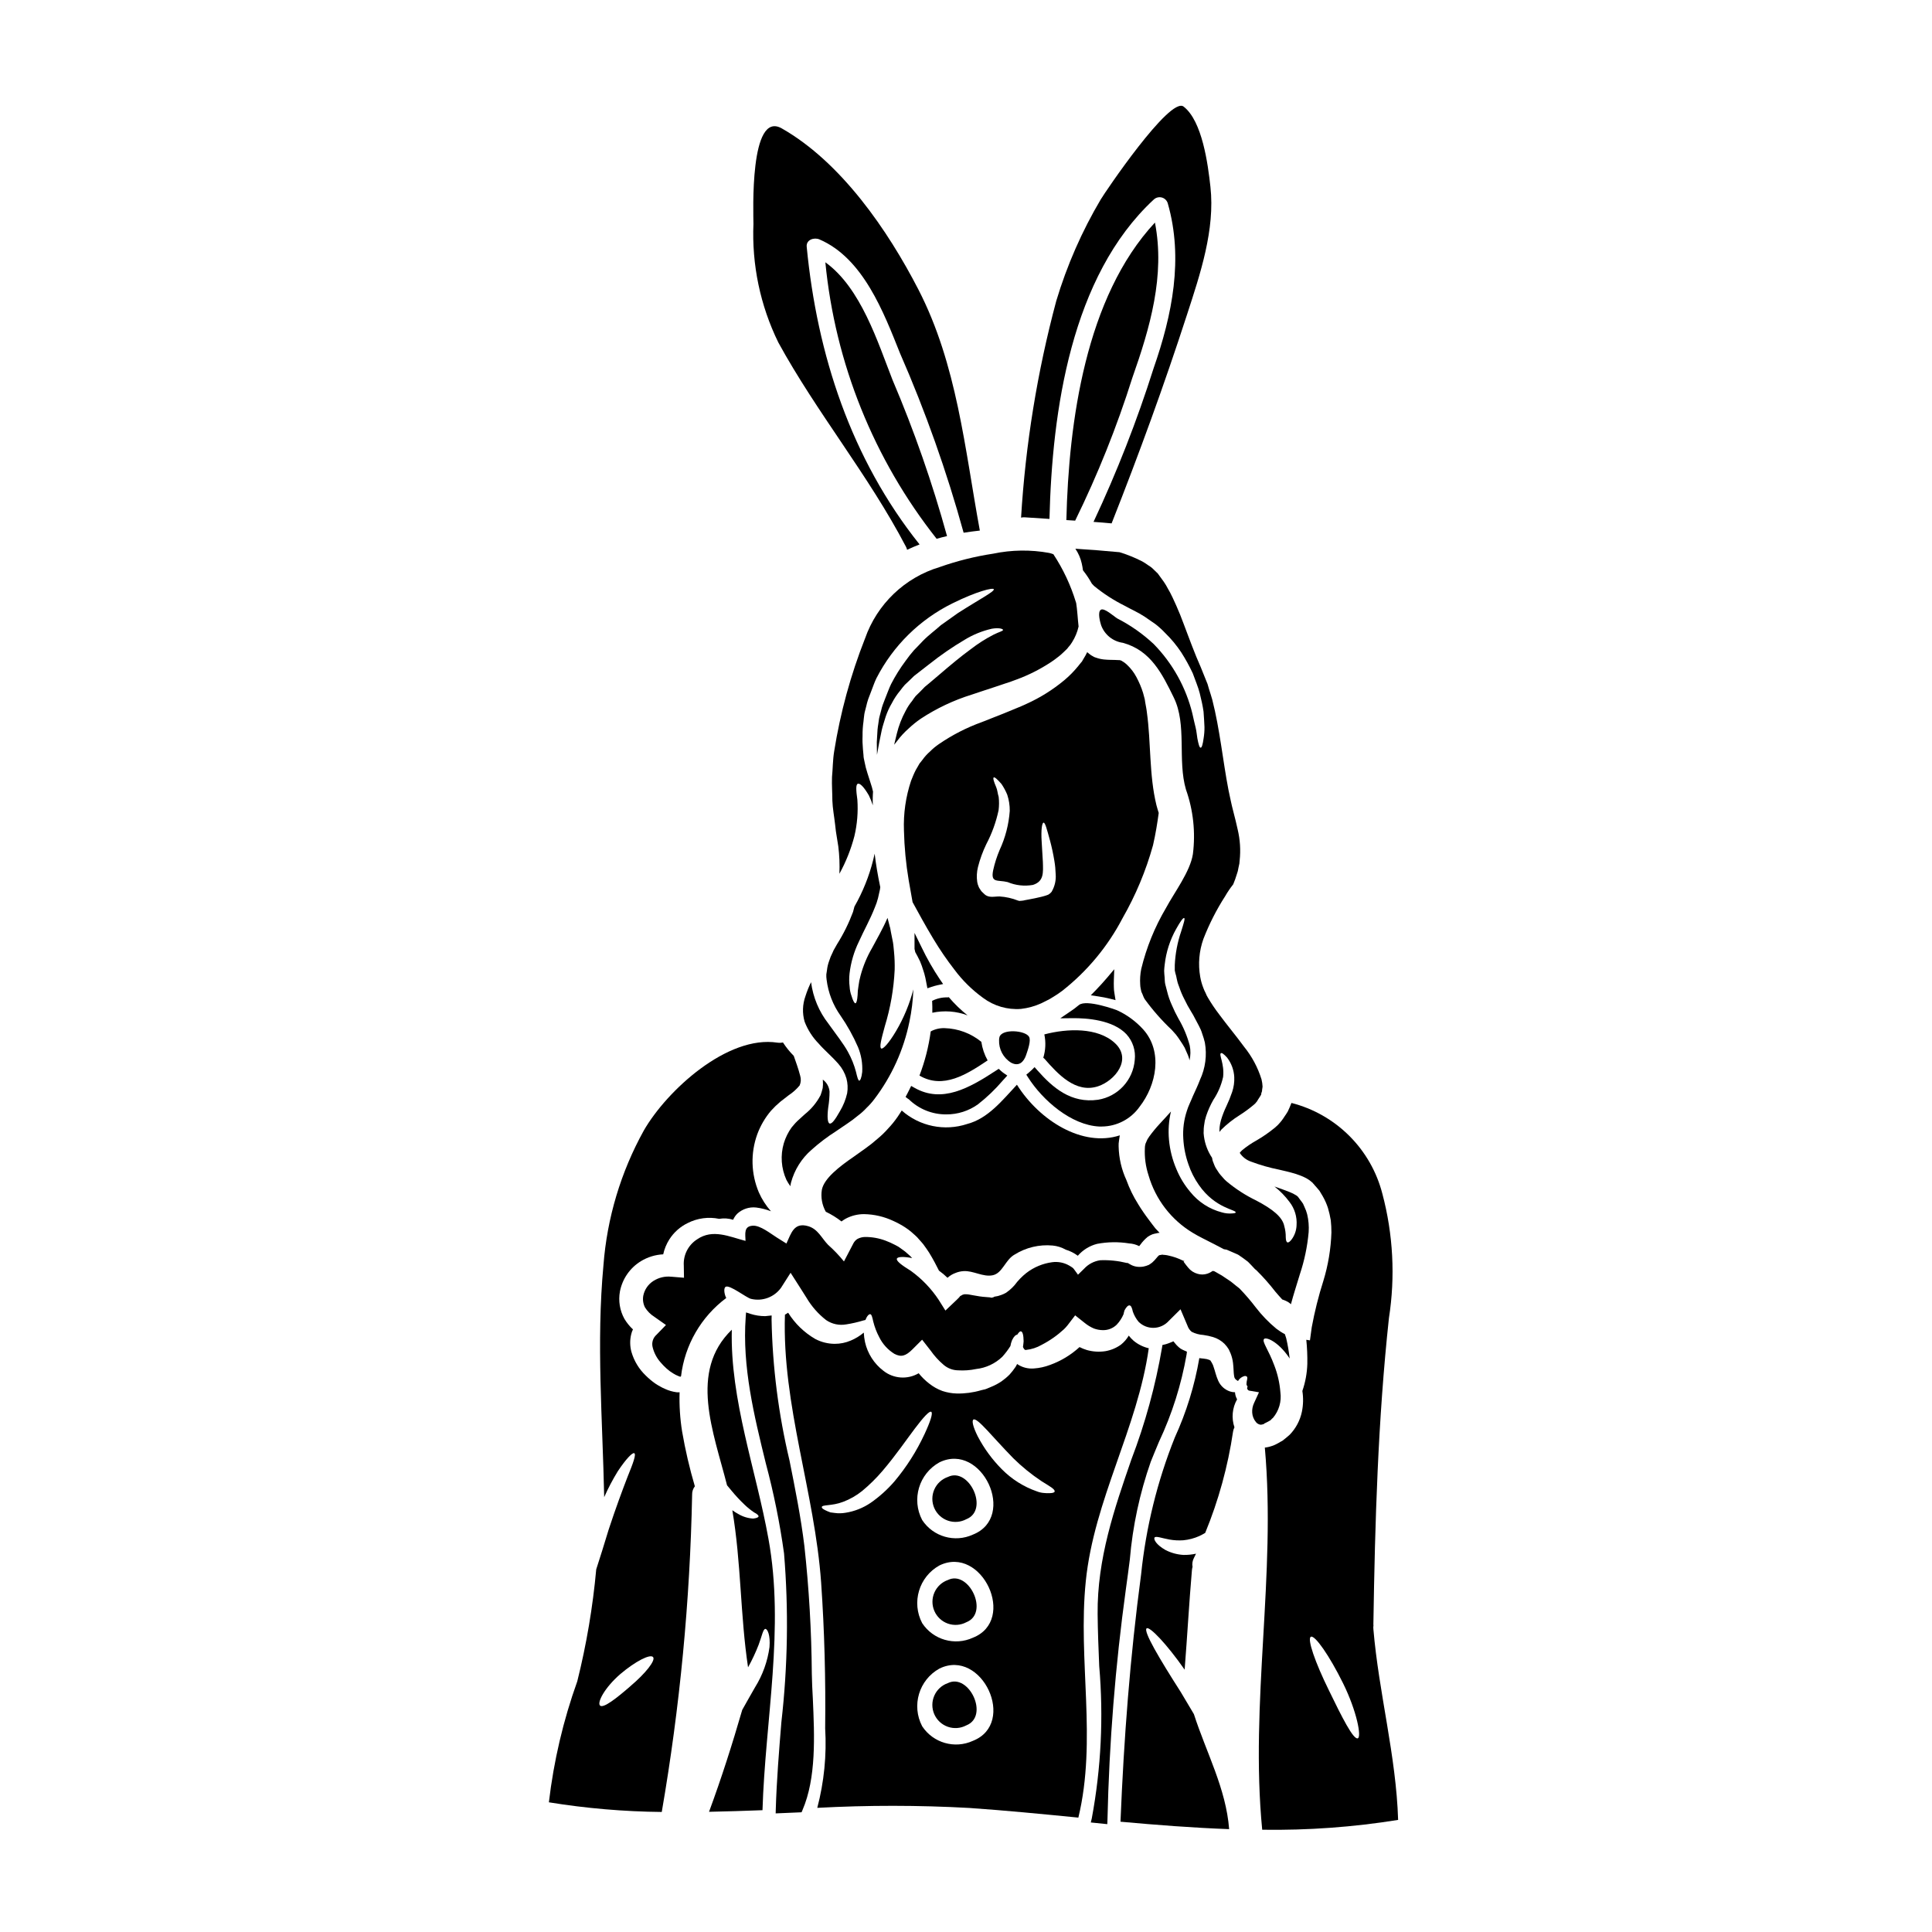 <?xml version="1.0" encoding="UTF-8"?>
<!-- Uploaded to: SVG Repo, www.svgrepo.com, Generator: SVG Repo Mixer Tools -->
<svg fill="#000000" width="800px" height="800px" version="1.1" viewBox="144 144 512 512" xmlns="http://www.w3.org/2000/svg">
 <g>
  <path d="m367 467.7c0.348-0.266 0.715-0.508 1.094-0.723 1.504-0.805 3.184-1.223 4.891-1.219 2.691 0.047 5.344 0.664 7.777 1.812 1.094 0.492 2.144 1.066 3.148 1.719 0.527 0.348 1.031 0.719 1.516 1.117 0.371 0.324 0.719 0.645 1.094 0.969l0.52 0.496 0.547 0.621c0.375 0.395 0.719 0.82 1.066 1.215 0.574 0.789 1.117 1.539 1.574 2.258 1.141 1.867 1.938 3.43 2.609 4.769l0.004 0.004c0.797 0.57 1.555 1.203 2.258 1.891 0.039-0.039 0.082-0.07 0.125-0.102 0.562-0.496 1.207-0.883 1.91-1.145 0.703-0.301 1.449-0.477 2.211-0.52 2.586-0.176 5.168 1.637 7.75 1.09 2.582-0.547 3.305-4.074 5.762-5.465l0.004 0.004c3.012-1.895 6.566-2.742 10.109-2.41 1.215 0.117 2.394 0.488 3.457 1.09 1.152 0.348 2.238 0.895 3.203 1.617 1.34-1.539 3.117-2.637 5.094-3.148 2.809-0.535 5.691-0.574 8.516-0.121 0.93 0.055 1.836 0.301 2.66 0.719l0.297-0.375v0.004c0.57-0.801 1.25-1.523 2.016-2.141 0.371-0.242 0.77-0.449 1.18-0.617l0.172-0.051h0.004c0.086-0.027 0.18-0.055 0.27-0.074 0.059-0.02 0.113-0.039 0.172-0.051l0.277-0.047 0.547-0.125c0.156-0.031 0.312-0.047 0.469-0.047-0.371-0.395-0.742-0.789-1.113-1.18-0.598-0.719-1.117-1.492-1.664-2.184-0.547-0.691-1.043-1.441-1.543-2.137-0.57-0.789-0.918-1.418-1.367-2.113v-0.004c-1.262-2-2.305-4.133-3.106-6.359-1.293-2.789-1.992-5.816-2.062-8.895-0.027-0.527 0.008-1.055 0.102-1.574l0.121-0.844 0.074-0.449 0.023-0.098c-9.883 3.227-21.285-3.902-27.273-13.414-3.824 4.074-7.629 8.965-13.195 10.406l0.004 0.004c-6.004 1.977-12.605 0.613-17.336-3.578-0.375 0.57-0.719 1.145-1.117 1.715h-0.004c-0.738 1.074-1.559 2.086-2.457 3.031-0.898 1.023-1.879 1.969-2.934 2.828-0.965 0.859-1.977 1.664-3.031 2.41l-3.129 2.234c-4.023 2.754-7.898 5.812-8.492 8.77-0.324 2.012 0.047 4.07 1.043 5.844 1.473 0.703 2.867 1.566 4.156 2.57z"/>
  <path d="m415.94 423.57c0.395-1.18 1.367-3.824 0.766-4.82-1.02-1.711-7.086-2.16-7.824 0.027h0.004c-0.082 0.273-0.125 0.559-0.121 0.844-0.102 2.438 1.121 4.738 3.203 6.012 2.035 1.066 3.324-0.148 3.973-2.062z"/>
  <path d="m385 432.74c-0.176 0.375-0.395 0.75-0.574 1.129l-0.438 0.828 0.656 0.508c0.059 0.047 0.125 0.086 0.195 0.113 2.656 2.602 6.238 4.043 9.961 4.008 2.996 0.016 5.926-0.918 8.363-2.664 2.398-1.875 4.602-3.984 6.574-6.301l1.207-1.324-0.93-0.641 0.004 0.004c-0.277-0.191-0.539-0.402-0.789-0.633l-0.566-0.523-0.645 0.426c-7.258 4.766-14.379 8.723-21.629 4.633l-0.922-0.52z"/>
  <path d="m388.23 395.04-1.871-3.805v4.238l0.195 0.852c0.395 0.699 0.828 1.508 1.273 2.449 0.332 0.754 0.598 1.574 0.895 2.508l0.207 0.664 0.004-0.004c0.219 0.777 0.395 1.566 0.527 2.363l0.309 1.598 1.066-0.359c0.543-0.184 1.094-0.34 1.652-0.465l1.445-0.301-0.836-1.215v0.004c-1.824-2.723-3.453-5.57-4.867-8.527z"/>
  <path d="m422.12 281.52c0.695-28.691 5.738-64.312 27.621-84.625h0.004c0.566-0.547 1.379-0.758 2.144-0.555 0.762 0.203 1.363 0.789 1.582 1.547 4.199 14.633 1.18 29.562-3.75 43.691-4.402 13.914-9.723 27.52-15.926 40.73 1.574 0.098 3.207 0.246 4.793 0.395 7.254-18.359 13.914-36.605 20.023-55.445 3.457-10.629 7.43-22.434 6.164-33.758-0.648-5.902-2.137-17.414-7.106-21.254-3.629-2.809-20.969 22.902-21.934 24.57v-0.008c-5.016 8.465-8.98 17.508-11.809 26.926-5.031 18.785-8.156 38.027-9.332 57.441 0.332-0.078 0.676-0.102 1.02-0.078 2.16 0.152 4.344 0.301 6.504 0.422z"/>
  <path d="m350.26 234.75c10.211 18.656 23.898 35.152 33.809 54.105l0.004-0.004c0.141 0.27 0.246 0.555 0.32 0.848 1.094-0.5 2.184-0.996 3.305-1.418-18.105-22.656-27.16-50.254-29.914-78.898-0.176-1.891 2.012-2.535 3.379-1.938 11.598 4.992 17.016 19.324 21.363 30.203l0.004 0.004c6.742 15.422 12.371 31.301 16.84 47.523 1.465-0.223 2.906-0.422 4.297-0.57-3.992-21.688-6.027-44.016-16.316-63.945-8.047-15.598-20.41-33.656-36.156-42.625-8.621-4.945-7.527 22.582-7.527 25.215h0.004c-0.465 10.883 1.801 21.715 6.59 31.5z"/>
  <path d="m450.07 202.98c-18.383 19.746-22.852 52.859-23.473 78.848l2.336 0.148h-0.004c5.981-12.199 11.039-24.828 15.129-37.785 4.719-13.363 8.746-27.176 6.012-41.211z"/>
  <path d="m380.52 244.66c-3.902-9.961-8.371-24.367-17.789-31.148h-0.004c2.594 26.75 12.828 52.191 29.492 73.277 0.922-0.273 1.863-0.52 2.754-0.719-3.887-14.109-8.715-27.945-14.453-41.41z"/>
  <path d="m395.45 408.27c-0.105 0.027-0.219 0.043-0.328 0.047-1.422-0.039-2.828 0.277-4.098 0.918 0.051 0.992 0.074 2.062 0.051 3.148v0.004c3.117-0.668 6.359-0.426 9.34 0.695-1.809-1.438-3.473-3.051-4.965-4.812z"/>
  <path d="m435.34 442.54h0.633c3.984-0.027 7.711-1.969 10.016-5.219 4.473-5.734 6.25-14.621 0.98-20.504-1.961-2.168-4.344-3.91-7.008-5.117-0.074-0.027-8.023-2.977-10.023-1.363-0.215 0.16-0.426 0.332-0.637 0.5l-0.539 0.43c-0.238 0.184-0.496 0.359-0.762 0.535l-3.019 2.062 3.25-0.039c3.82-0.031 10.695 0.453 14.293 4.262l-0.004 0.004c1.684 1.84 2.488 4.324 2.203 6.805-0.426 5.332-4.434 9.684-9.715 10.547-7.164 1.023-11.984-3.148-16.137-7.852l-0.695-0.789-0.734 0.734c-0.25 0.25-0.52 0.473-0.789 0.707l-0.668 0.555 0.473 0.734c3.84 6.035 11.41 12.656 18.883 13.008z"/>
  <path d="m420.76 424.54c3.543 4.051 8.297 9.316 14.262 7.328 4.496-1.516 9.094-7.18 4.398-11.477-4.523-4.148-12.52-3.879-18.656-2.262h-0.004c0.43 2.051 0.336 4.18-0.277 6.188 0.105 0.059 0.195 0.137 0.277 0.223z"/>
  <path d="m361.46 434.24c-1.023 1.953-2.445 3.672-4.176 5.043-0.645 0.594-1.316 1.215-2.012 1.84-0.547 0.52-0.992 1.094-1.488 1.664v-0.004c-0.91 1.27-1.605 2.68-2.062 4.176-0.949 3.223-0.703 6.68 0.695 9.734 0.309 0.578 0.656 1.137 1.043 1.668 0.031-0.336 0.09-0.672 0.176-0.996 0.906-3.344 2.781-6.344 5.387-8.621 2.055-1.84 4.258-3.512 6.586-4.992 1.016-0.695 2.012-1.367 3.004-2.039 0.953-0.637 1.875-1.324 2.754-2.062 0.816-0.602 1.574-1.285 2.262-2.035 0.75-0.707 1.441-1.48 2.062-2.309 4.613-6.059 7.797-13.082 9.316-20.547 0.594-2.82 0.941-5.688 1.043-8.566-1 3.867-2.539 7.578-4.57 11.02-1.969 3.328-3.481 4.894-3.938 4.648-0.547-0.301-0.023-2.363 0.945-5.902 1.492-4.859 2.367-9.883 2.609-14.957 0.039-1.602-0.02-3.203-0.176-4.797-0.098-0.789-0.121-1.574-0.273-2.461-0.172-0.945-0.375-1.891-0.57-2.859l-0.125-0.719-0.074-0.375-0.035-0.027v-0.051l-0.023-0.074-0.375-1.449c-0.098-0.301-0.172-0.621-0.246-0.945-1.32 3.055-2.859 5.641-4.098 7.996h-0.004c-1.324 2.277-2.344 4.715-3.027 7.254-0.27 0.945-0.461 1.91-0.574 2.883-0.141 0.781-0.215 1.57-0.223 2.363-0.102 1.344-0.301 2.109-0.574 2.137-0.277 0.027-0.645-0.672-1.043-1.969-0.289-0.781-0.457-1.602-0.496-2.434-0.145-1.152-0.152-2.32-0.023-3.481 0.344-2.941 1.184-5.805 2.484-8.469 1.316-2.934 3.031-5.965 4.223-9.055v0.004c0.344-0.801 0.625-1.621 0.84-2.461 0.176-0.742 0.352-1.488 0.5-2.234 0.023-0.219 0.074-0.445 0.098-0.668l-0.074-0.375c-0.57-2.707-1.066-5.562-1.418-8.516l0.004-0.004c-0.938 4.387-2.477 8.625-4.57 12.594-0.246 0.473-0.523 0.973-0.789 1.441-0.121 0.449-0.219 0.898-0.371 1.395h0.004c-1.113 2.984-2.527 5.848-4.223 8.543-0.199 0.375-0.426 0.789-0.645 1.141-0.102 0.176-0.277 0.473-0.301 0.523l-0.246 0.57-0.004 0.004c-0.383 0.738-0.699 1.512-0.945 2.309-0.277 0.762-0.461 1.555-0.547 2.363l-0.172 1.117c-0.02 0.473 0.004 0.945 0.074 1.414 0.422 3.438 1.691 6.719 3.699 9.539 1.805 2.617 3.352 5.406 4.621 8.32 0.863 2.086 1.242 4.336 1.117 6.586-0.172 1.539-0.52 2.309-0.789 2.309-0.27 0-0.52-0.871-0.844-2.262h0.004c-0.492-1.879-1.219-3.688-2.164-5.387-1.18-2.16-3.078-4.523-5.141-7.426v-0.004c-2.504-3.188-4.102-6.996-4.621-11.02-0.59 1.195-1.086 2.434-1.488 3.703-0.785 2.172-0.867 4.539-0.223 6.758 0.828 2.172 2.098 4.148 3.723 5.809 1.617 1.867 3.352 3.231 5.242 5.391v0.004c0.977 1.105 1.695 2.41 2.113 3.824 0.348 1.281 0.414 2.621 0.199 3.93-0.379 1.68-1.023 3.289-1.914 4.766-1.266 2.262-2.137 3.406-2.707 3.281-0.57-0.121-0.719-1.715-0.395-4.297 0.23-1.379 0.348-2.777 0.348-4.176-0.109-1.27-0.758-2.426-1.789-3.176 0 0.121 0.023 0.246 0.023 0.395 0.047 0.613 0.031 1.227-0.047 1.836-0.152 0.645-0.344 1.281-0.566 1.906z"/>
  <path d="m387.67 429.04c6.297 3.703 12.57-0.348 18.062-4.023-0.852-1.523-1.414-3.191-1.668-4.918-2.75-2.258-6.176-3.531-9.734-3.629-1.285-0.043-2.555 0.258-3.68 0.867-0.535 4.004-1.535 7.93-2.981 11.703z"/>
  <path d="m464.01 325.27c-0.172-0.473-0.395-0.973-0.594-1.469-0.395-0.992-0.789-1.969-1.18-2.934-0.395-0.965-0.824-1.914-1.219-2.856-1.613-3.977-2.93-7.703-4.269-11.109-0.695-1.688-1.395-3.301-2.113-4.793l-0.008 0.004c-0.324-0.703-0.688-1.391-1.09-2.059-0.336-0.664-0.719-1.301-1.145-1.914-0.496-0.695-0.992-1.371-1.465-2.016l-0.125-0.172-0.395-0.371-0.668-0.648c-0.434-0.449-0.926-0.832-1.469-1.141-0.5-0.375-1.027-0.719-1.574-1.02-1.93-0.984-3.941-1.801-6.016-2.434-3.902-0.375-7.797-0.672-11.699-0.922l0.004 0.004c0.801 1.18 1.375 2.504 1.688 3.898 0.148 0.645 0.246 1.242 0.324 1.816 0.883 1.113 1.672 2.297 2.359 3.539 0.195 0.199 0.371 0.375 0.57 0.598v0.004c2.492 2.047 5.211 3.805 8.098 5.242 1.664 0.941 3.406 1.66 5.316 2.906 0.918 0.645 1.84 1.289 2.805 1.938l0.004-0.004c0.918 0.711 1.781 1.496 2.582 2.34 1.625 1.574 3.078 3.324 4.328 5.215 1.129 1.77 2.141 3.609 3.031 5.508 0.668 1.891 1.441 3.629 1.863 5.34s0.789 3.328 0.996 4.816c0.121 1.543 0.195 2.91 0.246 4.102v0.004c0.012 0.992-0.062 1.98-0.223 2.957-0.223 1.613-0.473 2.508-0.789 2.508s-0.57-0.895-0.871-2.484c-0.148-0.789-0.195-1.816-0.473-2.906-0.277-1.09-0.543-2.285-0.844-3.629h0.004c-1.703-6.961-5.25-13.336-10.262-18.457-2.887-2.699-6.137-4.981-9.656-6.781-0.871-0.523-3.477-2.934-4.371-2.285-0.898 0.645-0.148 3.328 0.102 4.098 0.91 2.496 3.129 4.285 5.762 4.648 7.375 2.012 10.406 8.195 13.488 14.504 3.543 7.207 0.945 16.594 3.227 24.371 1.941 5.484 2.57 11.344 1.84 17.113-0.719 4.648-4.891 10.113-7.129 14.285-2.973 5.023-5.184 10.461-6.555 16.137-0.281 1.379-0.375 2.793-0.277 4.195 0.008 0.344 0.051 0.688 0.125 1.02l0.148 0.695 0.023 0.125c0.023 0.047 0.074 0.172 0.074 0.172 0.301 0.57 0.422 1.141 0.789 1.762v0.008c2.141 2.949 4.551 5.695 7.203 8.195l1.145 1.289v0.004c0.422 0.543 0.816 1.105 1.184 1.688 0.371 0.57 0.82 1.215 1.09 1.738l0.598 1.367c0.309 0.633 0.539 1.301 0.691 1.988 0.293-1.293 0.312-2.637 0.051-3.938-0.664-2.492-1.668-4.883-2.977-7.106-0.648-1.16-1.227-2.352-1.742-3.574-0.551-1.199-0.984-2.445-1.289-3.727-0.172-0.621-0.324-1.215-0.473-1.816-0.148-0.598-0.125-1.238-0.172-1.84-0.047-0.598-0.125-1.18-0.125-1.738 0-0.559 0.098-1.117 0.148-1.664 0.367-3.309 1.398-6.512 3.027-9.41 1.117-2.016 1.863-3.035 2.137-2.91 0.277 0.125-0.125 1.391-0.789 3.504h0.004c-0.996 2.891-1.57 5.91-1.711 8.965v1.418c0.09 0.496 0.215 0.984 0.367 1.465 0.074 0.5 0.223 0.996 0.324 1.492 0.098 0.496 0.352 1.02 0.523 1.539 0.355 1.066 0.793 2.106 1.316 3.106 0.539 1.145 1.145 2.254 1.812 3.328l0.523 0.871 0.473 0.895c0.348 0.645 0.691 1.289 1.043 1.969v-0.004c0.375 0.68 0.676 1.395 0.895 2.137 0.277 0.758 0.508 1.527 0.695 2.312 0.598 3.348 0.145 6.801-1.293 9.883-0.594 1.574-1.215 2.832-1.84 4.223-0.547 1.371-1.289 2.809-1.613 3.938-0.801 2.387-1.133 4.91-0.969 7.426 0.129 2.332 0.59 4.633 1.367 6.832 0.652 1.938 1.582 3.769 2.754 5.441 4.367 6.297 9.984 6.535 9.762 7.301-0.023 0.125-0.348 0.223-0.969 0.246v0.004c-0.895 0.07-1.793-0.023-2.656-0.273-3.32-0.859-6.269-2.766-8.414-5.438-1.52-1.797-2.75-3.816-3.648-5.988-1.074-2.488-1.746-5.129-1.988-7.828-0.23-2.504-0.055-5.031 0.52-7.481-1.043 1.18-2.035 2.234-2.957 3.227v0.004c-1.02 1.102-1.977 2.262-2.856 3.477-0.102 0.203-0.227 0.395-0.371 0.57-0.148 0.273-0.324 0.719-0.473 1.066l-0.051 0.074v0.004c-0.027 0.125-0.059 0.25-0.098 0.371-0.066 0.258-0.098 0.523-0.102 0.789-0.133 2.481 0.195 4.965 0.969 7.324 1.844 6.371 6.023 11.809 11.703 15.227 1.516 0.945 3.543 1.891 5.238 2.781 0.996 0.496 1.988 1.02 3.031 1.574 0.246 0.047 0.473 0.074 0.719 0.121 1.02 0.426 2.039 0.871 3.031 1.32 0.895 0.594 1.816 1.238 2.633 1.891 0.598 0.645 1.266 1.262 1.816 1.914 0.023 0.023 0.273 0.219 0.273 0.219l0.102 0.074 0.172 0.172v0.004c1.742 1.727 3.367 3.57 4.867 5.512 0.621 0.719 1.215 1.418 1.84 2.086 0.195 0.074 0.371 0.125 0.668 0.246 0.301 0.121 0.645 0.301 0.945 0.473s0.473 0.375 0.695 0.547c0.742-2.805 1.613-5.387 2.363-7.922 1.211-3.625 1.996-7.375 2.336-11.18 0.109-1.586-0.023-3.176-0.391-4.723-0.172-0.68-0.414-1.34-0.723-1.969-0.125-0.273-0.25-0.547-0.375-0.848-0.199-0.324-0.496-0.691-0.742-1.016-0.695-0.922-0.5-0.789-1.043-1.18-0.559-0.352-1.152-0.652-1.766-0.891-1.289-0.523-2.68-0.996-4.023-1.469 1.5 1.172 2.836 2.543 3.977 4.074 1.375 1.762 2.047 3.977 1.883 6.211-0.047 1.312-0.48 2.582-1.238 3.652-0.496 0.668-0.895 0.969-1.18 0.871-0.289-0.098-0.422-0.547-0.445-1.367 0.012-1-0.121-1.996-0.395-2.957-0.473-2.34-2.934-4.426-7.504-6.809-2.797-1.355-5.414-3.051-7.797-5.047-0.379-0.324-0.727-0.684-1.043-1.07l-0.523-0.594-0.246-0.305-0.121-0.148-0.207-0.309-0.668-1.02c-0.168-0.273-0.309-0.562-0.422-0.863-0.148-0.352-0.301-0.723-0.426-1.094-0.078-0.27-0.137-0.543-0.172-0.82-1.152-1.715-1.891-3.668-2.16-5.715-0.047-0.281-0.074-0.562-0.086-0.848l0.023-0.594c-0.008-0.414 0.016-0.832 0.074-1.242l0.223-1.441 0.352-1.266c0.496-1.484 1.137-2.914 1.914-4.273 1.23-1.84 2.106-3.894 2.582-6.059 0.395-3.504-1.215-5.988-0.57-6.297 0.223-0.172 0.789 0.246 1.637 1.18 1.137 1.492 1.797 3.293 1.887 5.168 0.059 1.32-0.129 2.644-0.547 3.898-0.438 1.297-0.953 2.562-1.539 3.801-0.578 1.199-1.059 2.449-1.441 3.727l-0.223 0.945-0.125 0.844c-0.047 0.223-0.023 0.719-0.047 1.07v0.246c0.172-0.199 0.324-0.422 0.473-0.598 1.477-1.461 3.109-2.75 4.867-3.852 1.355-0.859 2.652-1.816 3.871-2.856 0.219-0.18 0.414-0.387 0.574-0.621l0.074-0.074 0.074-0.102 0.375-0.617c0.246-0.375 0.57-0.848 0.742-1.18 0.004-0.188 0.039-0.371 0.102-0.547 0.113-0.223 0.164-0.473 0.152-0.723 0.055-0.277 0.094-0.559 0.121-0.84-0.027-0.648-0.117-1.289-0.273-1.914-0.973-3.156-2.543-6.094-4.621-8.66-2.113-2.883-4.426-5.637-6.562-8.52h0.004c-1.125-1.457-2.152-2.984-3.078-4.57l-0.199-0.375-0.062-0.074-0.121-0.301-0.246-0.547h-0.004c-0.203-0.379-0.379-0.773-0.523-1.18-0.383-0.961-0.664-1.961-0.84-2.981-0.59-3.352-0.297-6.801 0.84-10.008 1.543-3.981 3.481-7.793 5.793-11.379 0.621-1.09 1.328-2.125 2.109-3.106 0.375-0.883 0.699-1.789 0.969-2.707l0.25-0.789c0.047-0.324 0.121-0.645 0.195-0.992 0.074-0.348 0.148-0.672 0.223-1.02 0-0.172 0.047-0.547 0.074-0.844h0.004c0.293-2.734 0.113-5.496-0.523-8.172-0.348-1.574-0.719-3.106-1.18-4.867-0.496-1.863-0.844-3.699-1.266-5.641-1.488-7.676-2.258-15.945-4.293-23.918-0.277-0.922-0.547-1.867-0.848-2.754z"/>
  <path d="m324.1 512.96c-0.262 0.027-0.527 0.027-0.789 0-1.066-0.137-2.106-0.438-3.082-0.891-0.418-0.176-0.824-0.375-1.215-0.602-0.48-0.254-0.945-0.535-1.395-0.84-0.875-0.617-1.695-1.309-2.457-2.062-1.812-1.723-3.133-3.894-3.824-6.297-0.414-1.512-0.438-3.102-0.074-4.621 0.102-0.465 0.262-0.918 0.473-1.344-0.887-0.824-1.648-1.77-2.269-2.805-1.219-2.211-1.633-4.773-1.18-7.254 0.645-3.34 2.664-6.254 5.566-8.023 1.785-1.086 3.816-1.711 5.902-1.812 0.305-1.398 0.852-2.731 1.613-3.938 1.199-1.891 2.906-3.402 4.922-4.371 2.562-1.289 5.488-1.676 8.297-1.094 1.234-0.215 2.504-0.129 3.699 0.25 0.262-0.602 0.633-1.148 1.094-1.613 1.352-1.238 3.168-1.84 4.992-1.641 1.348 0.168 2.668 0.504 3.938 0.992-1.32-1.488-2.402-3.172-3.207-4.992-2.078-4.898-2.231-10.398-0.422-15.402 0.84-2.285 2.078-4.402 3.652-6.258 0.77-0.852 1.598-1.648 2.481-2.387 0.719-0.57 1.445-1.145 2.211-1.715h0.004c1.082-0.715 2.051-1.586 2.879-2.582 0.355-0.809 0.41-1.715 0.152-2.559-0.496-1.914-1.117-3.602-1.711-5.293h-0.004c-1.074-1.078-2.031-2.266-2.856-3.543-0.484 0.102-0.98 0.121-1.469 0.051-13.266-2.039-29.312 12.695-35.398 23.273-6.098 11-9.75 23.184-10.703 35.723-1.914 20.496-0.223 40.934 0.195 61.457 1.043-2.363 2.25-4.652 3.602-6.856 2.188-3.301 3.902-5.043 4.371-4.793 0.547 0.301-0.301 2.633-1.762 6.211-1.367 3.543-3.203 8.469-5.019 14.012-1.18 3.848-2.285 7.477-3.301 10.555-0.91 10.004-2.586 19.918-5.019 29.664-3.719 10.367-6.246 21.129-7.527 32.07 9.891 1.605 19.891 2.461 29.914 2.559 4.801-27.789 7.492-55.898 8.047-84.09-0.023-0.801 0.23-1.582 0.723-2.211-1.406-4.777-2.535-9.629-3.379-14.535-0.551-3.434-0.773-6.914-0.664-10.395zm-12.988 77.855c-3.703 3.227-7.254 6.012-8.102 5.168-0.789-0.789 1.117-4.621 5.363-8.324 4.074-3.453 7.949-5.387 8.695-4.519 0.746 0.871-2.012 4.336-5.957 7.664z"/>
  <path d="m451.07 359.43c-0.199-0.672-0.426-1.344-0.598-2.039-1.969-8.023-1.414-16.531-2.535-24.594-0.098-0.945-0.297-1.785-0.445-2.684l-0.098-0.668-0.027-0.148-0.023-0.074-0.051-0.223-0.371-1.391v-0.004c-0.453-1.441-1.043-2.836-1.762-4.172-0.633-1.203-1.465-2.297-2.461-3.231-0.387-0.391-0.832-0.727-1.316-0.992l-0.148-0.102-0.023-0.023h-0.047c-0.051-0.023-0.074-0.051-0.125-0.051l-0.301-0.098c-0.273-0.023-0.023 0.051-0.273 0-0.621-0.047-1.395-0.047-2.363-0.074-0.496-0.023-0.945-0.023-1.574-0.098-0.324-0.051-0.594-0.074-0.918-0.148-0.324-0.074-0.789-0.195-1.145-0.324l-0.543-0.195c-0.223-0.125-0.449-0.277-0.672-0.395s-0.422-0.301-0.621-0.449l-0.297-0.246-0.148-0.125-0.074-0.047v-0.004c-0.262 0.562-0.559 1.113-0.895 1.637l-0.324 0.547-0.148 0.277-0.324 0.371c-0.223 0.301-0.449 0.57-0.695 0.871v-0.004c-1.109 1.367-2.348 2.621-3.699 3.75-3.027 2.516-6.375 4.613-9.961 6.234-0.945 0.449-1.941 0.871-2.934 1.266l-2.859 1.18c-1.961 0.766-3.973 1.562-6.035 2.387h0.004c-4.039 1.449-7.875 3.414-11.414 5.84-0.848 0.578-1.641 1.238-2.363 1.969-0.77 0.664-1.453 1.426-2.039 2.258l-0.473 0.598-0.246 0.297-0.074 0.125-0.945 1.637c-0.57 1.117-0.82 1.816-1.238 2.832l-0.004 0.004c-1.414 4.246-2.055 8.715-1.887 13.188 0.105 4.43 0.527 8.848 1.266 13.219 0.348 1.969 0.668 3.871 1.02 5.762 1.488 2.707 3.277 6.039 5.539 9.789 1.688 2.805 3.535 5.508 5.543 8.094 2.141 2.879 4.715 5.406 7.621 7.504 2.879 2.144 6.434 3.18 10.016 2.91 1.844-0.211 3.648-0.707 5.34-1.469 0.969-0.52 2.184-1.016 2.981-1.574 0.891-0.527 1.754-1.098 2.582-1.719 6.652-5.215 12.113-11.789 16.023-19.285 3.484-6.078 6.199-12.574 8.074-19.324 0.719-3.129 1.164-6.012 1.512-8.57zm-28.34 20.859h0.004c-0.246 0.316-0.551 0.586-0.895 0.789l-0.371 0.145-0.523 0.176-0.895 0.246c-0.57 0.121-1.141 0.273-1.738 0.395-0.598 0.121-1.18 0.246-1.785 0.348l-0.922 0.172-0.445 0.102-0.25 0.023-0.145 0.023-0.375 0.023-0.246 0.027-0.352-0.098-0.004 0.004c-1.562-0.621-3.211-0.992-4.891-1.094-1.367-0.023-2.859 0.473-4-0.598l-0.598-0.57-0.172-0.172v-0.004c-0.035-0.039-0.07-0.082-0.102-0.125l-0.129-0.176-0.199-0.324c-0.148-0.188-0.266-0.398-0.348-0.621-0.18-0.398-0.305-0.816-0.375-1.242-0.191-1.328-0.125-2.676 0.199-3.977 0.527-2.07 1.262-4.086 2.188-6.012 1.504-2.852 2.609-5.898 3.277-9.051 0.145-1.164 0.156-2.34 0.023-3.504-0.301-0.945-0.324-1.84-0.668-2.609-0.645-1.492-0.895-2.41-0.645-2.559 0.246-0.148 0.945 0.473 2.035 1.711 0.613 0.898 1.129 1.855 1.543 2.859 0.457 1.387 0.684 2.836 0.668 4.297-0.258 3.586-1.168 7.098-2.684 10.359-0.734 1.734-1.309 3.527-1.711 5.363-0.719 3.504 1.18 2.484 3.848 3.148v0.004c2.113 0.883 4.438 1.141 6.691 0.742 2.957-0.945 2.707-3.277 2.633-6.086-0.121-2.086-0.223-3.938-0.324-5.441-0.195-3.059 0.098-4.996 0.523-4.973 0.426 0.023 0.844 1.664 1.664 4.648l0.004 0.004c0.484 1.801 0.879 3.625 1.18 5.465 0.199 1.168 0.312 2.356 0.348 3.543 0.129 1.602-0.238 3.207-1.043 4.598z"/>
  <path d="m439.29 400.86-1.836 2.176c-0.961 1.125-1.969 2.25-3.035 3.348l-1.344 1.375 1.902 0.289c1.078 0.156 2.144 0.363 3.203 0.625l1.445 0.371-0.293-1.863v0.004c-0.094-0.504-0.145-1.016-0.148-1.527-0.023-0.699-0.023-1.348 0-1.969z"/>
  <path d="m373.23 313.23c-3.805 9.641-6.547 19.672-8.172 29.914-0.375 2.309-0.352 4.594-0.57 6.805-0.074 2.188 0.098 4.223 0.098 6.262 0.074 2.035 0.496 4.246 0.719 6.234 0.047 0.496 0.121 0.992 0.172 1.488v0.074c0-0.023 0.023 0.051 0.023 0.125l0.051 0.375 0.125 0.789c0.172 0.996 0.324 1.969 0.469 2.934l0.004-0.004c0.305 2.43 0.406 4.883 0.301 7.328 1.734-3.141 3.066-6.488 3.973-9.961 0.746-3.156 1.012-6.406 0.789-9.641-0.352-2.508-0.449-4.051 0.121-4.246 0.57-0.195 1.613 0.82 2.934 3.106 0.406 0.844 0.758 1.715 1.043 2.609-0.023-0.648-0.051-1.32-0.023-2.016 0-0.52 0.047-1.066 0.074-1.613-0.168-0.773-0.383-1.539-0.645-2.285-0.277-0.82-0.547-1.688-0.824-2.582-0.332-1-0.594-2.019-0.785-3.055l-0.172-0.824h-0.004c-0.059-0.301-0.094-0.609-0.098-0.918-0.051-0.523-0.098-1.066-0.148-1.613-0.109-1.176-0.145-2.359-0.098-3.543-0.016-1.262 0.066-2.523 0.246-3.773 0.074-0.645 0.121-1.289 0.223-1.938 0.102-0.645 0.324-1.32 0.473-1.969v0.004c0.152-0.699 0.344-1.387 0.57-2.062 0.223-0.594 0.473-1.215 0.695-1.812 0.496-1.219 0.867-2.461 1.488-3.727h0.004c4.414-8.586 11.465-15.523 20.121-19.797 6.461-3.203 10.758-4.223 10.957-3.75 0.246 0.594-3.652 2.582-9.465 6.297-1.391 0.992-2.906 2.062-4.547 3.227-1.492 1.367-3.254 2.609-4.793 4.199-0.789 0.82-1.539 1.641-2.363 2.461-0.777 0.887-1.508 1.816-2.188 2.781-1.453 1.941-2.742 4.004-3.852 6.16-0.57 1.141-0.996 2.461-1.492 3.625-0.223 0.621-0.473 1.219-0.695 1.816v-0.004c-0.191 0.527-0.348 1.066-0.469 1.617-0.148 0.57-0.301 1.117-0.449 1.688-0.148 0.57-0.172 1.145-0.277 1.691h0.004c-0.191 1.102-0.297 2.211-0.324 3.328-0.098 1.09-0.125 2.188-0.074 3.281 0 0.543 0 1.09 0.027 1.613v0.121c0.348-2.109 0.789-4.328 1.266-6.559 0.219-1.02 0.691-2.387 1.043-3.578v0.004c0.422-1.246 0.969-2.445 1.641-3.578 0.609-1.188 1.352-2.305 2.211-3.328 0.379-0.523 0.785-1.031 1.215-1.516l1.242-1.18 1.215-1.18c0.496-0.375 0.996-0.789 1.469-1.141 0.867-0.672 1.711-1.344 2.559-1.988h0.004c2.957-2.356 6.078-4.508 9.332-6.434 2.238-1.375 4.691-2.371 7.254-2.953 1.969-0.324 2.906 0.051 2.957 0.301 0.047 0.324-1.066 0.543-2.484 1.262-2.156 1.105-4.199 2.414-6.113 3.898-2.508 1.816-5.363 4.199-8.547 6.93-0.82 0.672-1.637 1.367-2.461 2.086l-1.141 0.945-1.18 1.215-1.242 1.219v0.004c-0.332 0.406-0.637 0.828-0.918 1.27-0.676 0.816-1.262 1.707-1.738 2.656-1.043 1.91-1.824 3.945-2.336 6.062-0.246 0.992-0.473 1.938-0.695 2.883l0.148-0.172 0.695-0.871v-0.004c0.871-1.168 1.863-2.242 2.957-3.203 1.016-0.961 2.102-1.844 3.254-2.633 4.184-2.754 8.73-4.902 13.516-6.387 2.109-0.695 4.148-1.395 6.16-2.039 0.996-0.348 1.969-0.668 2.957-0.992 0.988-0.324 1.816-0.598 2.684-0.945l-0.004 0.004c3.184-1.164 6.223-2.691 9.055-4.547 0.602-0.387 1.18-0.801 1.738-1.242 0.594-0.43 1.148-0.902 1.668-1.414l0.82-0.789 0.102-0.098c0.023 0 0.098-0.098 0.098-0.098l0.273-0.352h-0.004c0.398-0.422 0.75-0.887 1.043-1.391 0.805-1.273 1.387-2.676 1.715-4.148-0.125-1.07-0.199-2.062-0.277-2.984-0.098-1.34-0.273-2.68-0.371-3.277l-0.074-0.195h0.004c-1.367-4.496-3.375-8.773-5.965-12.695-0.367-0.145-0.75-0.262-1.141-0.348-4.902-0.891-9.93-0.82-14.805 0.199-4.824 0.734-9.57 1.918-14.172 3.543-9.258 2.777-16.625 9.828-19.801 18.957z"/>
  <path d="m431.74 563.08c2.188-21.648 13.742-40.617 16.695-61.797h-0.074v0.004c-1.445-0.348-2.793-1.02-3.934-1.969-0.477-0.414-0.91-0.871-1.293-1.367-0.535 0.914-1.234 1.723-2.062 2.387-1.23 0.891-2.648 1.484-4.148 1.738-1.625 0.246-3.285 0.145-4.867-0.297-0.68-0.203-1.34-0.469-1.969-0.789-2.266 2.074-4.914 3.68-7.801 4.723-1.379 0.527-2.828 0.844-4.301 0.945-1.574 0.129-3.144-0.289-4.445-1.18-0.148 0.277-0.246 0.523-0.422 0.789v-0.004c-0.477 0.707-1.004 1.379-1.574 2.012-0.664 0.668-1.391 1.273-2.16 1.816-0.836 0.559-1.727 1.035-2.656 1.414-0.395 0.172-0.789 0.324-1.18 0.496l-0.324 0.125-0.426 0.121-0.172 0.027-0.691 0.172-0.004 0.004c-2.074 0.602-4.227 0.887-6.387 0.844-1.293-0.035-2.574-0.262-3.797-0.668-1.27-0.465-2.449-1.129-3.504-1.969-1.035-0.797-1.969-1.715-2.785-2.731-2.949 1.727-6.656 1.469-9.34-0.648-2.473-1.883-4.203-4.582-4.883-7.617-0.176-0.828-0.285-1.664-0.324-2.508-1.035 0.875-2.199 1.586-3.449 2.109-1.352 0.578-2.809 0.875-4.277 0.867-1.773-0.012-3.519-0.445-5.094-1.266-2.945-1.699-5.426-4.094-7.227-6.981-0.277 0.195-0.57 0.348-0.848 0.52-0.789 24.008 7.898 47.102 9.59 70.973 0.895 12.867 1.219 25.762 1.07 38.656v0.004c0.422 7.086-0.285 14.195-2.09 21.062 13.414-0.723 26.859-0.715 40.27 0.027 9.664 0.668 19.285 1.613 28.918 2.559 4.973-20.617-0.168-41.734 1.965-62.605zm-57.008-20.816c-2 1.359-4.273 2.262-6.66 2.633-0.945 0.164-1.906 0.184-2.856 0.051-0.395-0.051-0.789-0.098-1.145-0.148-0.297-0.121-0.57-0.223-0.82-0.324-0.992-0.422-1.516-0.789-1.465-1.094 0.047-0.668 2.707-0.246 5.613-1.367l0.004 0.004c1.84-0.691 3.559-1.672 5.09-2.906 1.926-1.602 3.715-3.363 5.344-5.266 3.543-4.148 6.383-8.324 8.621-11.281 2.234-2.957 3.824-4.723 4.328-4.422 0.504 0.305-0.195 2.508-1.785 5.934l-0.004 0.004c-2.098 4.504-4.777 8.715-7.973 12.52-1.855 2.144-3.969 4.047-6.293 5.664zm27.102 63.074c-4.816 2.203-10.52 0.57-13.441-3.848-2.894-5.496-0.863-12.297 4.57-15.305 11.258-5.492 20.621 14.508 8.871 19.152zm0-27.328c-4.816 2.203-10.52 0.57-13.441-3.848-2.894-5.496-0.863-12.297 4.57-15.305 11.258-5.484 20.621 14.508 8.871 19.152zm0-27.324c-4.816 2.203-10.52 0.57-13.441-3.848-2.894-5.496-0.863-12.297 4.57-15.305 11.258-5.488 20.621 14.492 8.871 19.152zm20.344-10.98h0.004c-0.5 0.02-0.996 0.004-1.492-0.047-0.648-0.043-1.285-0.184-1.891-0.426-3.516-1.219-6.703-3.231-9.316-5.883-2.555-2.57-4.707-5.512-6.383-8.723-1.215-2.434-1.613-4.098-1.141-4.422 0.473-0.324 1.789 0.844 3.602 2.781 1.812 1.941 4.176 4.594 6.883 7.375v0.004c2.32 2.293 4.856 4.356 7.57 6.16 2.09 1.32 3.578 2.09 3.481 2.734-0.047 0.273-0.496 0.422-1.312 0.445z"/>
  <path d="m395.22 535.4c-1.617 0.555-2.93 1.758-3.617 3.324-0.691 1.562-0.695 3.344-0.016 4.914 0.684 1.57 1.988 2.781 3.602 3.344 1.617 0.562 3.391 0.426 4.902-0.379 6.16-2.449 0.691-13.93-4.871-11.203z"/>
  <path d="m443.42 557.24c0.754-8.832 2.621-17.531 5.555-25.895 0.711-1.781 1.453-3.543 2.188-5.312h0.004c3.449-7.336 5.902-15.102 7.293-23.09l0.09-0.73-0.668-0.297c-0.352-0.145-0.688-0.316-1.012-0.512-0.543-0.391-1.027-0.855-1.441-1.383l-0.465-0.562-0.676 0.285c-0.422 0.18-0.852 0.336-1.293 0.473l-0.945 0.227-0.094 0.645c-1.734 10.141-4.457 20.09-8.133 29.699-4.461 12.914-9.086 26.258-8.941 40.969 0.043 4.562 0.234 9.246 0.422 13.777 1.164 13.477 0.504 27.047-1.969 40.348l-0.262 1.09 4.371 0.449 0.039-1.051h0.004c0.457-20.504 2.086-40.961 4.887-61.277 0.371-2.602 0.707-5.227 1.047-7.852z"/>
  <path d="m478.44 521.52c0.152-0.027 0.305-0.066 0.445-0.121v-0.027c0.051 0 0.051 0 0.074-0.023l0.074-0.023 0.027-0.098 0.145-0.051 0.598-0.301 0.594-0.324 0.301-0.172 0.129-0.129c0.148-0.188 0.324-0.355 0.52-0.496 1.598-1.883 2.312-4.359 1.969-6.805-0.188-2.434-0.73-4.828-1.613-7.102-1.492-4.074-3.254-6.211-2.754-6.953 0.426-0.719 3.727 0.547 6.66 4.867l-0.004-0.004c0.051 0.098 0.105 0.188 0.176 0.273-0.203-1.812-0.508-3.613-0.922-5.387-0.121-0.352-0.246-0.695-0.348-1.07v-0.004c-0.801-0.418-1.566-0.91-2.281-1.461-2.023-1.672-3.848-3.562-5.445-5.641-1.305-1.711-2.703-3.344-4.195-4.894l-0.125-0.125c-0.023-0.023-0.301-0.246-0.301-0.246l-0.668-0.52-1.289-1.043c-0.82-0.547-1.613-1.094-2.41-1.617-0.648-0.371-1.32-0.742-1.969-1.117v-0.004c-0.152-0.02-0.301-0.051-0.449-0.098-0.152 0.109-0.309 0.207-0.473 0.301-0.305 0.184-0.629 0.332-0.969 0.441-0.828 0.273-1.723 0.281-2.559 0.031-0.988-0.27-1.867-0.844-2.504-1.645-0.426-0.496-0.672-0.844-0.895-1.141l-0.277-0.375c-0.047-0.074 0.074 0.023 0.125 0.023l-0.172-0.172v-0.098l0.172-0.023v-0.172c-0.051 0-0.051 0.145-0.051 0.145l-0.301-0.047h0.004c-1.223-0.609-2.516-1.062-3.852-1.344-0.273-0.07-0.555-0.121-0.84-0.148-0.328-0.047-0.473-0.023-0.574-0.047-0.102-0.023-0.098-0.051-0.246-0.027l-0.547 0.098-0.254 0.051c-0.25 0.215-0.473 0.457-0.672 0.719-0.336 0.426-0.711 0.82-1.117 1.184-0.289 0.238-0.598 0.453-0.922 0.645-0.445 0.195-0.91 0.344-1.387 0.445-0.574 0.105-1.16 0.121-1.742 0.051-0.641-0.082-1.258-0.293-1.812-0.621-0.473-0.273-0.547-0.297-0.547-0.324l-0.023-0.035-0.348-0.023c-2.289-0.566-4.648-0.809-7.004-0.719-1.652 0.23-3.172 1.027-4.301 2.258l-1.613 1.574-1.07-1.469c-0.074-0.105-0.16-0.203-0.246-0.293-0.316-0.238-0.648-0.453-0.992-0.648-1.383-0.801-2.992-1.117-4.574-0.895-2.469 0.34-4.805 1.316-6.781 2.832-1.188 0.941-2.246 2.035-3.148 3.254-0.414 0.477-0.863 0.914-1.344 1.316l-0.898 0.684c-0.41 0.234-0.844 0.434-1.289 0.594-0.586 0.227-1.195 0.379-1.816 0.449l-0.172 0.121-0.5 0.148h-0.121l-0.43-0.09-0.918-0.074c-2.535-0.148-4.598-0.82-5.512-0.742-0.301-0.051-0.395 0.07-0.57 0.07s-0.352 0.176-0.523 0.25l-0.301 0.145-0.301 0.375c-0.219 0.223-0.422 0.449-0.645 0.645l-2.981 2.832-1.762-2.805h0.004c-1.977-2.992-4.477-5.602-7.383-7.703-2.484-1.539-3.938-2.633-3.723-3.254 0.195-0.496 1.664-0.594 4.051-0.148-0.199-0.195-0.375-0.395-0.574-0.594-0.273-0.223-0.547-0.473-0.82-0.719l-0.422-0.375-0.57-0.422c-0.395-0.273-0.789-0.57-1.18-0.848-0.172-0.074-0.645-0.395-0.996-0.543-0.812-0.426-1.648-0.801-2.508-1.121-1.738-0.652-3.582-0.98-5.438-0.969-0.715 0.016-1.414 0.203-2.039 0.547-0.488 0.324-0.875 0.781-1.117 1.316-0.789 1.539-1.613 3.078-2.41 4.621-1.277-1.578-2.68-3.051-4.199-4.394-1.738-1.789-2.68-4.176-5.266-4.945-3.797-1.117-4.496 1.84-5.785 4.594l-2.512-1.574c-1.613-0.992-4.445-3.324-6.461-3.148-2.363 0.172-1.914 2.137-1.863 4.023-4.297-1.117-8.695-3.25-12.82-0.422h0.004c-2.367 1.508-3.727 4.184-3.543 6.984l0.051 3.203-3.379-0.277v0.004c-1.652-0.172-3.32 0.223-4.723 1.117-1.387 0.883-2.356 2.289-2.684 3.902-0.195 1.055-0.039 2.144 0.445 3.106 0.621 1.004 1.461 1.852 2.461 2.484l3.106 2.188-2.508 2.582c-0.918 0.801-1.316 2.043-1.043 3.231 0.355 1.5 1.07 2.887 2.086 4.047 0.496 0.59 1.039 1.148 1.613 1.664 0.547 0.5 1.148 0.941 1.785 1.32 0.457 0.289 0.941 0.531 1.445 0.719 0.371 0.098 0.297 0.172 0.496 0.121 0.047-0.035 0.09-0.074 0.121-0.121 0.98-8.258 5.312-15.746 11.977-20.719-0.164-0.316-0.289-0.648-0.371-0.992-0.277-1.145-0.102-1.789 0.223-1.988 1.09-0.57 5.441 2.883 6.691 3.203 3.008 0.738 6.164-0.422 7.977-2.93l2.535-3.977 2.684 4.199c0.52 0.789 1.016 1.637 1.539 2.434 1.344 2.277 3.106 4.281 5.191 5.902 1.555 1.062 3.465 1.473 5.316 1.141 1.547-0.238 3.074-0.59 4.57-1.043 0.195-0.047 0.348-0.07 0.523-0.121 0.445-1.117 0.941-1.574 1.289-1.539 0.352 0.035 0.547 0.82 0.789 1.938 0.355 1.434 0.883 2.82 1.574 4.125 0.895 1.832 2.293 3.371 4.027 4.445 1.812 0.945 3.004 0.598 4.84-1.238l2.512-2.512 2.234 2.859v-0.004c0.984 1.41 2.144 2.688 3.453 3.801 1.066 0.922 2.418 1.438 3.828 1.465 1.605 0.102 3.219-0.016 4.793-0.348 2.602-0.285 5.039-1.422 6.93-3.231 0.805-0.887 1.527-1.84 2.16-2.856 0.09-0.543 0.242-1.07 0.449-1.574 0.496-1.02 0.969-1.395 1.367-1.445 0.395-0.594 0.695-0.941 0.992-0.867 0.426 0.074 0.672 0.969 0.695 2.633-0.023 0.445-0.098 0.941-0.172 1.488 0 0.047 0.02 0.094 0.051 0.125 0.219 0.52 0.543 0.766 0.742 0.668v0.004c1.465-0.152 2.879-0.609 4.148-1.344 2.156-1.109 4.148-2.504 5.93-4.148 0.336-0.328 0.652-0.676 0.945-1.043l2.012-2.633 2.535 2.012c0.73 0.598 1.539 1.09 2.406 1.465 0.773 0.285 1.586 0.438 2.41 0.445 1.359 0.031 2.676-0.488 3.652-1.438 0.762-0.809 1.375-1.738 1.812-2.758 0.07-0.359 0.16-0.715 0.273-1.066 0.5-0.918 0.945-1.344 1.344-1.289 0.398 0.051 0.645 0.668 0.848 1.613h-0.004c0.34 0.984 0.852 1.902 1.516 2.707 1.066 1.074 2.527 1.66 4.043 1.621 1.512-0.035 2.941-0.695 3.957-1.816l3.129-3.106 1.867 4.398-0.004-0.004c0.215 0.617 0.59 1.16 1.09 1.574 0.969 0.492 2.023 0.777 3.106 0.844 0.887 0.121 1.758 0.312 2.609 0.57 1.121 0.344 2.144 0.949 2.981 1.766 0.438 0.453 0.824 0.953 1.145 1.488 0.172 0.375 0.246 0.5 0.473 1.043 0.324 0.816 0.543 1.668 0.648 2.535 0.172 1.418 0.148 2.512 0.246 3.148 0.098 0.637 0.098 0.824 0.422 1.18v0.004c0.199 0.188 0.426 0.348 0.672 0.473 0.047-0.074 0.086-0.148 0.121-0.227 0.352-0.488 0.848-0.855 1.418-1.043 0.254-0.109 0.543-0.082 0.77 0.074 0.148 0.125 0.176 0.395 0.102 0.746v0.004c-0.109 0.402-0.168 0.82-0.176 1.238 0.02 0.098 0.031 0.199 0.027 0.301 0.137 0.086 0.227 0.23 0.246 0.391-0.008 0.125-0.051 0.246-0.125 0.348 0.02 0.121 0.055 0.238 0.102 0.352 0.246 0.371 0.445 0.371 0.844 0.422l2.211 0.375-1.32 2.883v-0.004c-0.367 0.789-0.531 1.66-0.473 2.531 0.055 0.902 0.398 1.762 0.973 2.461 0.215 0.281 0.508 0.5 0.844 0.621 0.242 0.102 0.516 0.121 0.77 0.055z"/>
  <path d="m471.29 512.96c-0.438 0-0.875-0.07-1.293-0.199-1.43-0.461-2.59-1.523-3.18-2.906-0.594-1.344-0.82-2.559-1.18-3.543-0.102-0.391-0.262-0.77-0.469-1.117 0-0.047-0.301-0.469-0.449-0.719 0 0.148-0.125-0.07-0.172-0.07-0.238-0.09-0.477-0.164-0.723-0.227-0.574-0.105-1.156-0.18-1.738-0.223-0.074-0.023-0.172-0.023-0.246-0.051h-0.004c-1.246 7.273-3.434 14.355-6.508 21.066-4.641 11.609-7.644 23.809-8.922 36.246-2.93 21.934-4.57 43.473-5.465 65.555 9.59 0.871 19.176 1.617 28.793 1.969-0.82-10.758-6.062-20.293-9.34-30.48-1.07-1.816-2.234-3.75-3.457-5.812-5.613-8.77-10.059-16.246-9.055-16.926 0.789-0.523 5.168 3.973 10.059 10.953 0.695-8.82 1.18-17.66 1.941-26.48l0.008-0.004c0.02-0.25 0.07-0.5 0.148-0.742-0.152-0.812-0.023-1.656 0.371-2.387 0.172-0.375 0.352-0.746 0.547-1.117-1.102 0.238-2.227 0.348-3.356 0.324-1.648-0.098-3.254-0.535-4.723-1.293-2.535-1.441-3.148-2.809-2.934-3.277 0.301-0.547 1.969 0.145 3.977 0.496 1.207 0.211 2.43 0.277 3.652 0.195 1.469-0.141 2.902-0.516 4.246-1.117 0.547-0.246 1.066-0.547 1.574-0.844 3.539-8.609 6.016-17.621 7.379-26.832 0.059-0.398 0.188-0.781 0.371-1.141-0.84-2.461-0.586-5.164 0.699-7.426-0.324-0.574-0.516-1.211-0.555-1.871z"/>
  <path d="m395.22 562.71c-1.609 0.559-2.91 1.766-3.594 3.324-0.688 1.562-0.688 3.336-0.008 4.898 0.68 1.562 1.977 2.773 3.586 3.34 1.609 0.562 3.379 0.434 4.887-0.363 6.16-2.43 0.691-13.91-4.871-11.199z"/>
  <path d="m507.96 575.68c-0.035-0.297-0.027-0.598 0.023-0.895 0-0.125-0.023-0.223-0.023-0.348 0.422-27.078 1.215-54.207 4.121-81.133 1.715-10.98 1.121-22.199-1.738-32.941-1.488-5.805-4.508-11.102-8.75-15.336-4.238-4.234-9.539-7.254-15.344-8.734-0.027 0.051-0.027 0.074-0.051 0.125-0.273 0.719-0.594 1.441-0.918 2.133-0.301 0.523-0.547 0.848-0.824 1.266l-0.395 0.598-0.375 0.52-0.324 0.395 0.004 0.004c-0.426 0.523-0.898 1.004-1.414 1.438-1.602 1.324-3.312 2.508-5.117 3.543-1.281 0.715-2.496 1.547-3.629 2.484-0.227 0.203-0.434 0.43-0.621 0.668 0 0.051-0.023 0.027-0.047 0.051 0.738 1.121 1.832 1.953 3.106 2.363 2.344 0.879 4.75 1.566 7.203 2.059 1.441 0.324 2.957 0.672 4.621 1.18 0.934 0.297 1.84 0.668 2.707 1.117 0.57 0.309 1.098 0.684 1.574 1.121l0.102 0.074v0.039h0.023v0.023c0.043 0.066 0.094 0.125 0.152 0.172l0.148 0.148 0.195 0.246 0.426 0.473c0.297 0.348 0.57 0.645 0.867 1.02l0.898 1.492v0.004c0.555 0.977 1.016 2.008 1.363 3.078 0.312 1.062 0.562 2.141 0.746 3.231 0.121 1.09 0.176 2.184 0.172 3.277-0.145 4.348-0.863 8.656-2.137 12.816-1.285 4.031-2.312 8.137-3.078 12.297l-0.473 3.457-0.969-0.148v-0.004c0.219 2.121 0.309 4.254 0.273 6.387-0.074 2.445-0.516 4.867-1.316 7.18 0.289 1.828 0.246 3.695-0.125 5.508-0.477 2.293-1.598 4.406-3.227 6.086-0.496 0.449-1.043 0.898-1.574 1.32l-0.422 0.324-0.301 0.148-0.598 0.348-0.594 0.324-0.301 0.148-0.273 0.125-0.051 0.023-0.125 0.051-0.246 0.098c-0.656 0.242-1.34 0.41-2.035 0.496h-0.074c3.031 33.781-3.977 67.496-0.695 101.28 12.059 0.18 24.113-0.691 36.02-2.606-0.531-17.047-5.125-33.617-6.562-50.609zm-4.148 28.996c-1.18 0.348-4.125-5.469-7.652-12.746-3.602-7.305-5.812-13.637-4.769-14.168s4.891 4.945 8.547 12.348c3.648 7.402 4.941 14.262 3.875 14.566z"/>
  <path d="m395.22 590.03c-1.617 0.555-2.93 1.762-3.617 3.328-0.691 1.562-0.695 3.344-0.016 4.914 0.684 1.566 1.988 2.781 3.602 3.344 1.617 0.562 3.391 0.426 4.902-0.379 6.16-2.438 0.691-13.914-4.871-11.207z"/>
  <path d="m359.14 587.51c-0.086-11.289-0.742-22.566-1.969-33.789-0.926-7.648-2.465-15.281-3.938-22.656-2.922-12.242-4.519-24.762-4.758-37.348l0.02-1.105-1.711 0.18c-1.312 0-2.617-0.199-3.867-0.594l-1.203-0.395-0.094 1.266c-0.957 13.105 2.231 26.109 5.316 38.676v0.004c2.106 7.863 3.723 15.852 4.844 23.914 1.23 14.898 0.992 29.879-0.707 44.734-0.617 7.566-1.254 15.398-1.484 23.113l-0.027 1.055 6.859-0.293 0.242-0.566c3.688-8.539 3.184-19.645 2.754-29.445-0.137-2.363-0.238-4.625-0.277-6.75z"/>
  <path d="m337.94 496.38c-11.453 11.074-4.852 27.129-1.266 41.238 0.422 0.496 0.844 1.02 1.238 1.492 1.074 1.305 2.231 2.539 3.457 3.699 0.777 0.742 1.613 1.414 2.508 2.012 0.789 0.395 1.18 0.789 1.141 1.047-0.039 0.262-0.543 0.469-1.438 0.57-1.391-0.086-2.738-0.504-3.934-1.219-0.547-0.293-1.074-0.625-1.574-0.992 2.363 13.812 2.086 27.824 4.172 41.637v-0.004c1.07-1.926 2.008-3.93 2.805-5.984 0.871-2.309 1.18-4.246 1.816-4.199 0.52 0.051 1.316 1.613 1.066 4.793-0.508 3.801-1.82 7.453-3.852 10.707-1.266 2.234-2.41 4.199-3.379 5.965-2.633 9.094-5.512 18.105-8.797 27.004 4.723-0.102 9.445-0.242 14.168-0.426 0.719-23.871 5.902-48.238 1.574-71.938-3.246-18.09-10.176-36.797-9.707-55.402z"/>
  <path d="m470.45 404.67c-0.008-0.039-0.023-0.074-0.051-0.105l0.023 0.074z"/>
 </g>
</svg>